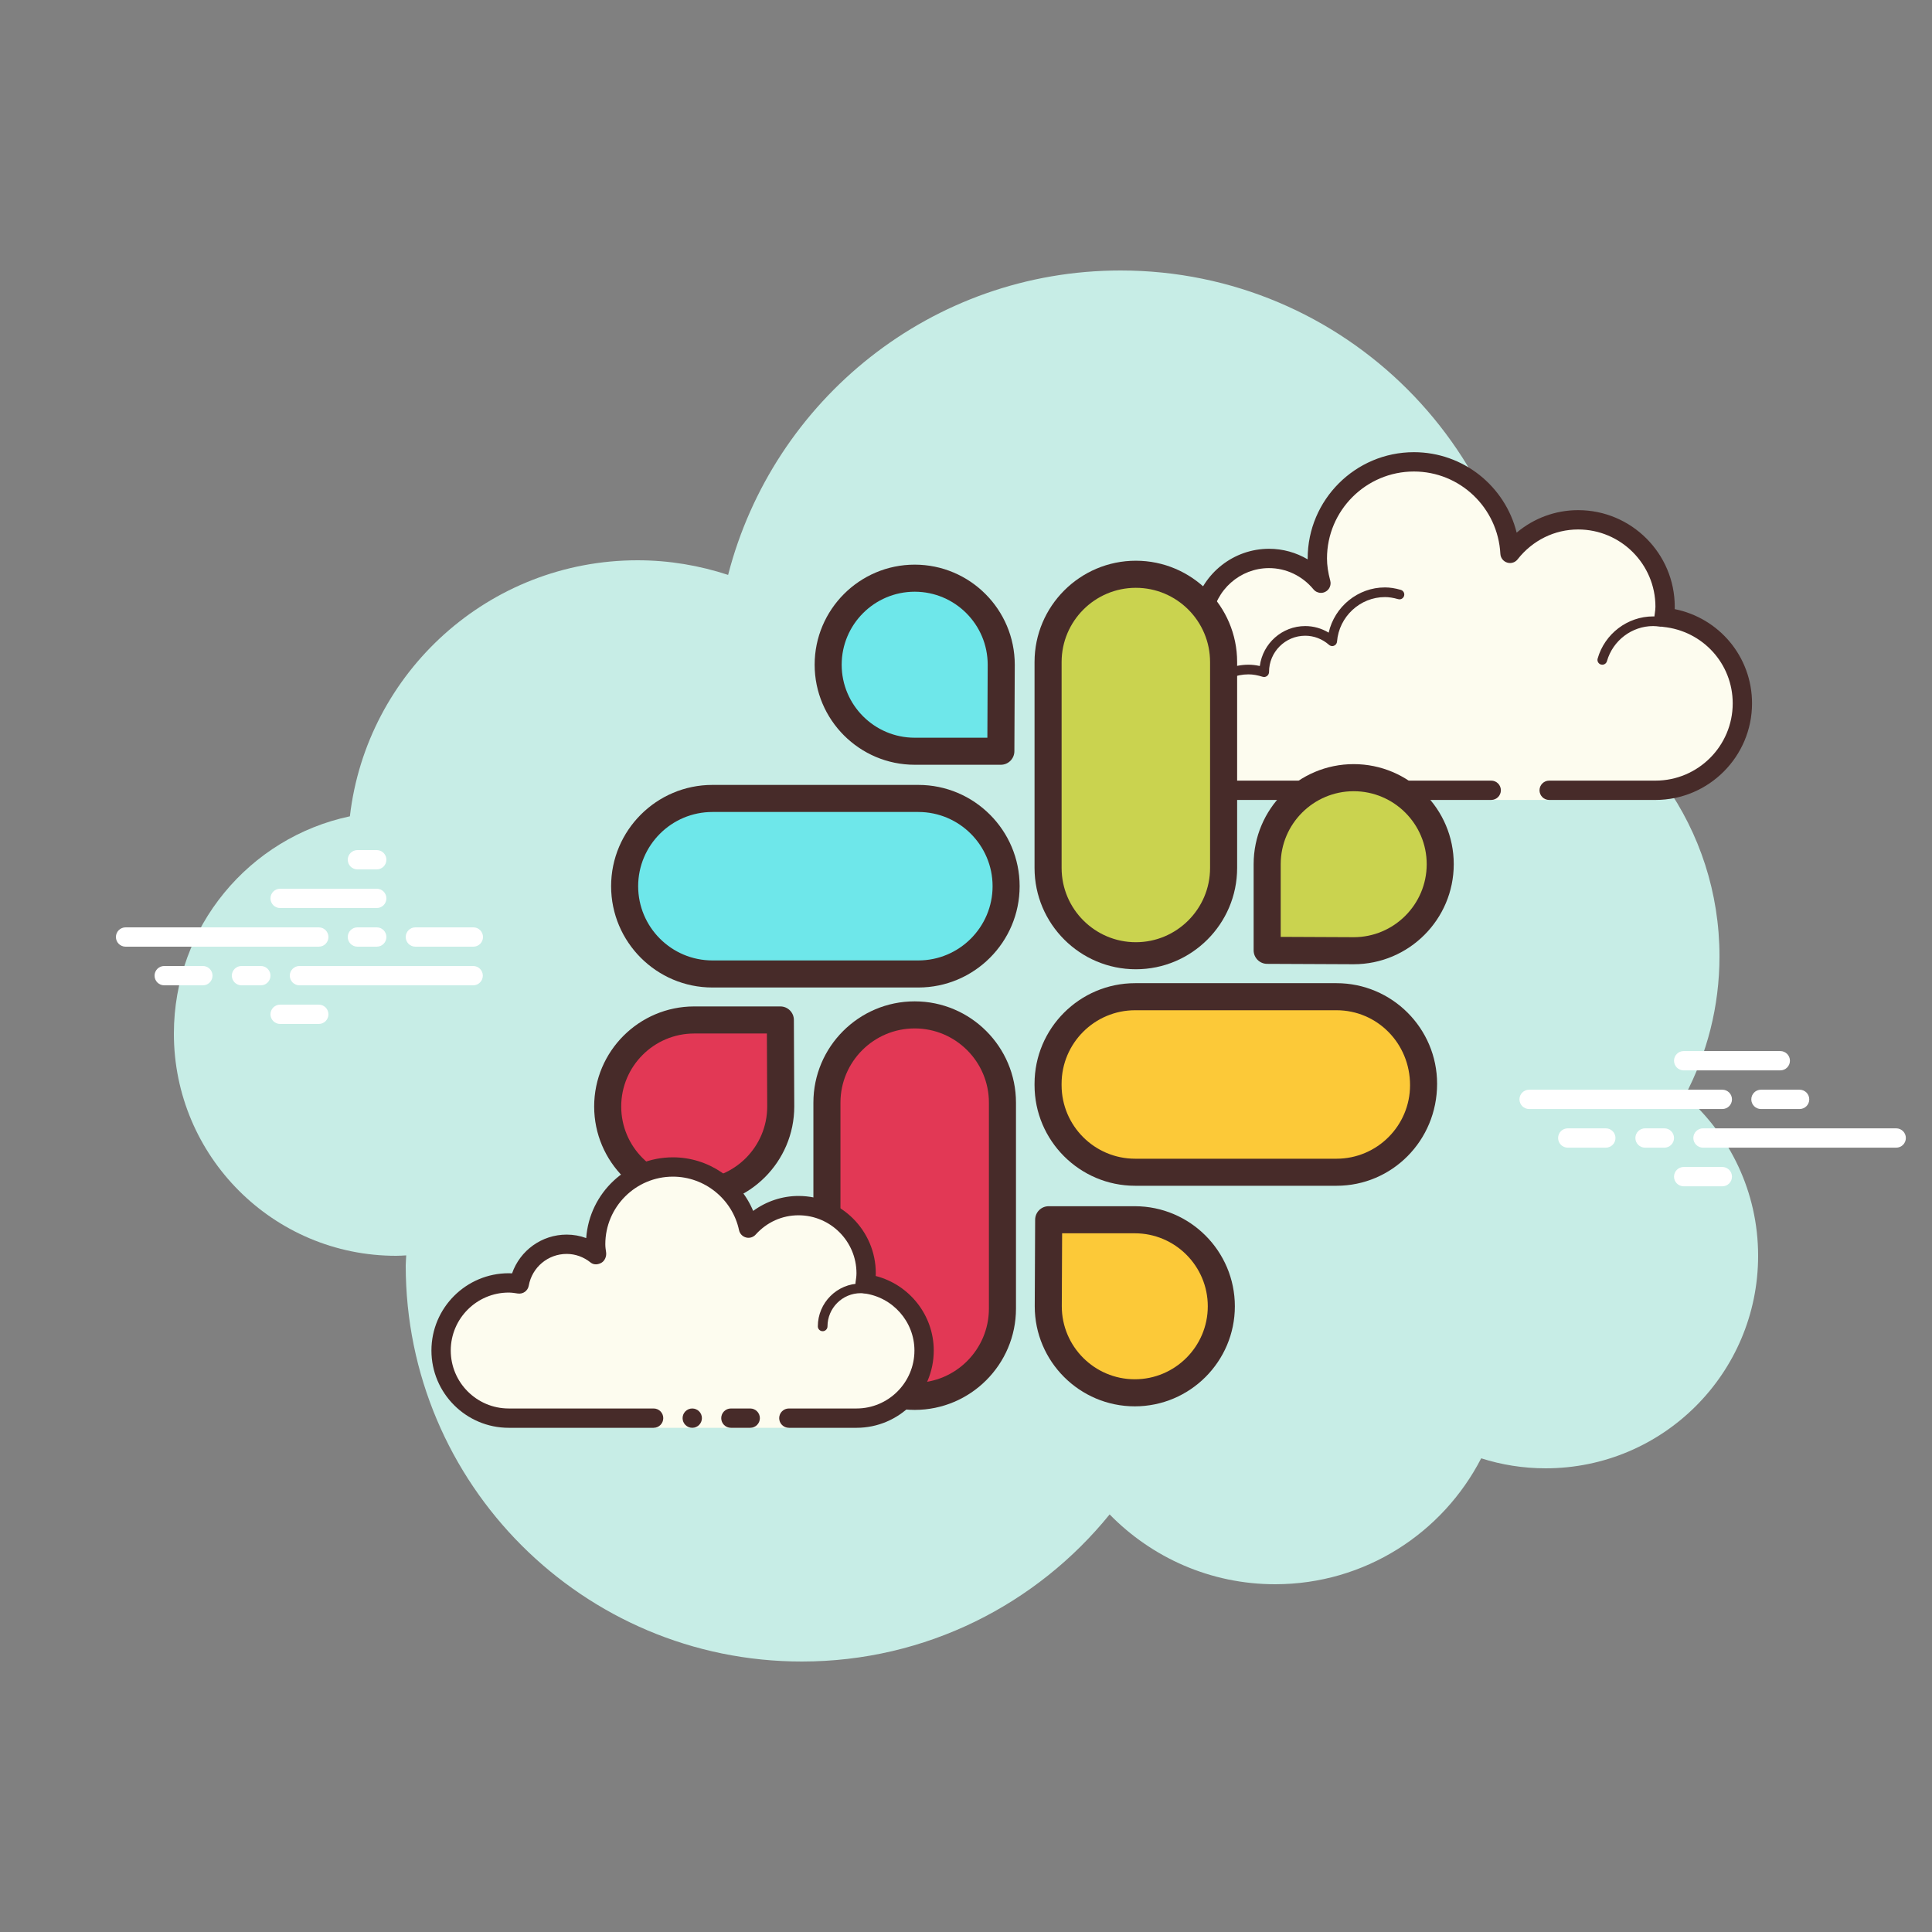<svg xmlns="http://www.w3.org/2000/svg"  viewBox="0 0 100 100" width="100px" height="100px"><rect x="0" y="0" width="100" height="100" fill="#808080" stroke="none"/><path fill="#c7ede6" d="M87.215,56.71C88.35,54.555,89,52.105,89,49.5c0-6.621-4.159-12.257-10.001-14.478 C78.999,35.015,79,35.008,79,35c0-11.598-9.402-21-21-21c-9.784,0-17.981,6.701-20.313,15.757C36.211,29.272,34.638,29,33,29 c-7.692,0-14.023,5.793-14.89,13.252C12.906,43.353,9,47.969,9,53.5C9,59.851,14.149,65,20.5,65c0.177,0,0.352-0.012,0.526-0.022 C21.022,65.153,21,65.324,21,65.5C21,76.822,30.178,86,41.5,86c6.437,0,12.175-2.972,15.934-7.614C59.612,80.611,62.64,82,66,82 c4.65,0,8.674-2.65,10.666-6.518C77.718,75.817,78.837,76,80,76c6.075,0,11-4.925,11-11C91,61.689,89.53,58.727,87.215,56.71z"/><path fill="#fdfcef" d="M77.185,40.905v0.5h3v-0.5c0,0,4.242,0,5.5,0c2.485,0,4.5-2.015,4.5-4.5 c0-2.333-1.782-4.229-4.055-4.455c0.022-0.181,0.055-0.358,0.055-0.545c0-2.485-2.015-4.5-4.5-4.5 c-1.438,0-2.703,0.686-3.527,1.736c-0.14-2.636-2.302-4.736-4.973-4.736c-2.761,0-5,2.239-5,5c0,0.446,0.077,0.87,0.187,1.282 c-0.642-0.777-1.601-1.282-2.687-1.282c-1.781,0-3.234,1.335-3.455,3.055c-0.181-0.022-0.358-0.055-0.545-0.055 c-2.485,0-4.5,2.015-4.5,4.5s2.015,4.5,4.5,4.5s9.5,0,9.5,0H77.185z"/><path fill="#472b29" d="M73.185,23.405c-3.033,0-5.5,2.467-5.5,5.5c0,0.016,0,0.031,0,0.047 c-0.602-0.355-1.29-0.547-2-0.547c-1.831,0-3.411,1.261-3.858,3.005c-0.047-0.003-0.094-0.005-0.142-0.005c-2.757,0-5,2.243-5,5 s2.243,5,5,5h15.5c0.276,0,0.5-0.224,0.5-0.5s-0.224-0.5-0.5-0.5h-15.5c-2.206,0-4-1.794-4-4s1.794-4,4-4 c0.117,0,0.23,0.017,0.343,0.032l0.141,0.019c0.021,0.003,0.041,0.004,0.062,0.004c0.246,0,0.462-0.185,0.495-0.437 c0.191-1.493,1.463-2.618,2.959-2.618c0.885,0,1.723,0.401,2.301,1.1c0.098,0.118,0.241,0.182,0.386,0.182 c0.078,0,0.156-0.018,0.228-0.056c0.209-0.107,0.314-0.346,0.254-0.573c-0.115-0.435-0.169-0.801-0.169-1.153 c0-2.481,2.019-4.5,4.5-4.5c2.381,0,4.347,1.872,4.474,4.263c0.011,0.208,0.15,0.387,0.349,0.45 c0.05,0.016,0.101,0.024,0.152,0.024c0.15,0,0.296-0.069,0.392-0.192c0.771-0.982,1.912-1.545,3.133-1.545c2.206,0,4,1.794,4,4 c0,0.117-0.017,0.23-0.032,0.343l-0.019,0.141c-0.016,0.134,0.022,0.268,0.106,0.373s0.207,0.172,0.34,0.185 c2.056,0.205,3.605,1.907,3.605,3.958c0,2.206-1.794,4-4,4h-5.5c-0.276,0-0.5,0.224-0.5,0.5s0.224,0.5,0.5,0.5h5.5 c2.757,0,5-2.243,5-5c0-2.397-1.689-4.413-4.003-4.877c0.002-0.041,0.003-0.082,0.003-0.123c0-2.757-2.243-5-5-5 c-1.176,0-2.293,0.416-3.183,1.164C77.904,25.165,75.74,23.405,73.185,23.405L73.185,23.405z"/><path fill="#472b29" d="M71.685,30.405c-1.403,0-2.609,0.999-2.913,2.341c-0.367-0.222-0.786-0.341-1.212-0.341 c-1.202,0-2.198,0.897-2.353,2.068c-0.203-0.046-0.396-0.068-0.584-0.068c-1.529,0-2.811,1.2-2.918,2.732 c-0.01,0.138,0.094,0.258,0.231,0.268c0.006,0,0.012,0,0.018,0c0.13,0,0.24-0.101,0.249-0.232 c0.089-1.271,1.151-2.268,2.419-2.268c0.229,0,0.47,0.042,0.738,0.127c0.022,0.007,0.045,0.01,0.067,0.01 c0.055,0,0.11-0.02,0.156-0.054c0.064-0.046,0.102-0.128,0.102-0.208c0-1.034,0.841-1.875,1.875-1.875 c0.447,0,0.885,0.168,1.231,0.473c0.047,0.041,0.106,0.063,0.165,0.063c0.032,0,0.063-0.006,0.093-0.019 c0.088-0.035,0.148-0.117,0.155-0.212c0.104-1.293,1.193-2.305,2.481-2.305c0.208,0,0.425,0.034,0.682,0.107 c0.023,0.007,0.047,0.01,0.07,0.01c0.109,0,0.207-0.073,0.239-0.182c0.038-0.133-0.039-0.271-0.172-0.309 C72.202,30.445,71.941,30.405,71.685,30.405L71.685,30.405z M85.568,31.905c-1.326,0-2.508,0.897-2.874,2.182 c-0.038,0.133,0.039,0.271,0.172,0.309c0.024,0.006,0.047,0.009,0.069,0.009c0.109,0,0.209-0.072,0.24-0.182 c0.305-1.07,1.289-1.818,2.393-1.818c0.117,0,0.23,0.014,0.342,0.029c0.012,0.002,0.023,0.003,0.035,0.003 c0.121,0,0.229-0.092,0.246-0.217c0.019-0.137-0.077-0.263-0.214-0.281C85.843,31.921,85.707,31.905,85.568,31.905 L85.568,31.905z"/><path fill="#fff" d="M89.147,57.403h-10c-0.276,0-0.5-0.224-0.5-0.5c0-0.276,0.224-0.5,0.5-0.5h10 c0.276,0,0.5,0.224,0.5,0.5C89.647,57.179,89.423,57.403,89.147,57.403z M93.147,57.403h-2c-0.276,0-0.5-0.224-0.5-0.5 c0-0.276,0.224-0.5,0.5-0.5h2c0.276,0,0.5,0.224,0.5,0.5C93.647,57.179,93.423,57.403,93.147,57.403z M98.147,59.403h-10 c-0.276,0-0.5-0.224-0.5-0.5c0-0.276,0.224-0.5,0.5-0.5h10c0.276,0,0.5,0.224,0.5,0.5 C98.647,59.179,98.424,59.403,98.147,59.403z M86.147,59.403h-1c-0.276,0-0.5-0.224-0.5-0.5c0-0.276,0.224-0.5,0.5-0.5h1 c0.276,0,0.5,0.224,0.5,0.5C86.647,59.179,86.423,59.403,86.147,59.403z M83.117,59.403h-1.97c-0.276,0-0.5-0.224-0.5-0.5 c0-0.276,0.224-0.5,0.5-0.5h1.97c0.276,0,0.5,0.224,0.5,0.5C83.617,59.179,83.393,59.403,83.117,59.403z M92.147,55.403h-5 c-0.276,0-0.5-0.224-0.5-0.5c0-0.276,0.224-0.5,0.5-0.5h5c0.276,0,0.5,0.224,0.5,0.5C92.647,55.179,92.424,55.403,92.147,55.403 z M89.147,61.403h-2c-0.276,0-0.5-0.224-0.5-0.5c0-0.276,0.224-0.5,0.5-0.5h2c0.276,0,0.5,0.224,0.5,0.5 C89.647,61.179,89.423,61.403,89.147,61.403z"/><path fill="#fff" d="M16.5,49h-10C6.224,49,6,48.776,6,48.5S6.224,48,6.5,48h10c0.276,0,0.5,0.224,0.5,0.5	S16.777,49,16.5,49z M19.5,49h-1c-0.276,0-0.5-0.224-0.5-0.5s0.224-0.5,0.5-0.5h1c0.276,0,0.5,0.224,0.5,0.5S19.777,49,19.5,49z M24.491,51H15.5c-0.276,0-0.5-0.224-0.5-0.5s0.224-0.5,0.5-0.5h8.991c0.276,0,0.5,0.224,0.5,0.5S24.767,51,24.491,51z M13.5,51h-1	c-0.276,0-0.5-0.224-0.5-0.5s0.224-0.5,0.5-0.5h1c0.276,0,0.5,0.224,0.5,0.5S13.777,51,13.5,51z M10.5,51h-2	C8.224,51,8,50.776,8,50.5S8.224,50,8.5,50h2c0.276,0,0.5,0.224,0.5,0.5S10.777,51,10.5,51z M16.5,53h-2c-0.276,0-0.5-0.224-0.5-0.5	s0.224-0.5,0.5-0.5h2c0.276,0,0.5,0.224,0.5,0.5S16.776,53,16.5,53z M19.5,44c-0.177,0-0.823,0-1,0c-0.276,0-0.5,0.224-0.5,0.5	s0.224,0.5,0.5,0.5c0.177,0,0.823,0,1,0c0.276,0,0.5-0.224,0.5-0.5S19.776,44,19.5,44z M19.5,46c-0.177,0-4.823,0-5,0	c-0.276,0-0.5,0.224-0.5,0.5s0.224,0.5,0.5,0.5c0.177,0,4.823,0,5,0c0.276,0,0.5-0.224,0.5-0.5S19.776,46,19.5,46z M24.5,48	c-0.177,0-2.823,0-3,0c-0.276,0-0.5,0.224-0.5,0.5s0.224,0.5,0.5,0.5c0.177,0,2.823,0,3,0c0.276,0,0.5-0.224,0.5-0.5	S24.776,48,24.5,48z"/><path fill="#cad34f" d="M58.791,49.469L58.791,49.469c-2.509,0-4.543-2.034-4.543-4.543v-10.66 c0-2.509,2.034-4.543,4.543-4.543h0c2.509,0,4.543,2.034,4.543,4.543v10.66C63.333,47.435,61.3,49.469,58.791,49.469z"/><path fill="#472b29" d="M58.791,50.169c-2.891,0-5.243-2.352-5.243-5.243v-10.66c0-2.891,2.352-5.243,5.243-5.243 s5.243,2.352,5.243,5.243v10.66C64.034,47.817,61.682,50.169,58.791,50.169z M58.791,30.425c-2.119,0-3.842,1.724-3.842,3.842 v10.66c0,2.119,1.724,3.842,3.842,3.842s3.842-1.724,3.842-3.842v-10.66C62.633,32.148,60.91,30.425,58.791,30.425z"/><path fill="#6ee7ea" d="M51.823,34.405c0-2.474-2.005-4.479-4.479-4.479c-2.474,0-4.479,2.005-4.479,4.479 c0,2.474,2.005,4.479,4.479,4.479c0.047,0,4.458,0,4.458,0S51.823,34.474,51.823,34.405z"/><path fill="#472b29" d="M51.803,39.584h-4.458c-2.855,0-5.179-2.324-5.179-5.179s2.324-5.179,5.179-5.179 s5.179,2.323,5.179,5.179c0,0.069-0.02,4.482-0.02,4.482C52.501,39.273,52.188,39.584,51.803,39.584z M47.344,30.627 c-2.084,0-3.779,1.695-3.779,3.778c0,2.084,1.695,3.779,3.779,3.779h3.762c0.005-1.241,0.017-3.713,0.017-3.779 C51.123,32.322,49.428,30.627,47.344,30.627z M51.823,34.406h0.01H51.823z"/><path fill="#e23855" d="M40.411,57.272c0,2.474-2.005,4.479-4.479,4.479c-2.474,0-4.479-2.005-4.479-4.479 c0-2.474,2.005-4.479,4.479-4.479c0.047,0,4.458,0,4.458,0S40.411,57.204,40.411,57.272z"/><path fill="#472b29" d="M35.933,62.451c-2.855,0-5.179-2.323-5.179-5.179s2.324-5.179,5.179-5.179h4.458 c0.385,0,0.698,0.312,0.7,0.697c0,0,0.02,4.414,0.02,4.482C41.111,60.128,38.788,62.451,35.933,62.451z M35.933,53.494 c-2.084,0-3.779,1.695-3.779,3.779c0,2.083,1.695,3.778,3.779,3.778c2.083,0,3.778-1.695,3.778-3.778 c0-0.066-0.011-2.538-0.017-3.779H35.933z"/><path fill="#fcc938" d="M54.258,67.613c0,2.474,2.005,4.479,4.479,4.479c2.474,0,4.479-2.005,4.479-4.479 c0-2.474-2.005-4.479-4.479-4.479c-0.047,0-4.458,0-4.458,0S54.258,67.544,54.258,67.613z"/><path fill="#472b29" d="M58.737,72.792c-2.855,0-5.179-2.323-5.179-5.179c0-0.069,0.021-4.482,0.021-4.482 c0.002-0.385,0.315-0.697,0.7-0.697h4.458c2.855,0,5.179,2.323,5.179,5.179S61.592,72.792,58.737,72.792z M54.958,67.613 c0,2.083,1.695,3.778,3.779,3.778c2.083,0,3.778-1.695,3.778-3.778s-1.695-3.778-3.778-3.778h-3.762 C54.969,65.076,54.958,67.546,54.958,67.613L54.958,67.613z"/><g><path fill="#cad34f" d="M70.068,49.209c2.474,0,4.479-2.005,4.479-4.479c0-2.474-2.005-4.479-4.479-4.479 c-2.474,0-4.479,2.005-4.479,4.479c0,0.047,0,4.458,0,4.458S69.999,49.209,70.068,49.209z"/><path fill="#472b29" d="M70.067,49.909c-0.068,0-4.482-0.02-4.482-0.02c-0.385-0.002-0.697-0.315-0.697-0.7V44.73 c0-2.855,2.323-5.179,5.179-5.179s5.179,2.323,5.179,5.179S72.923,49.909,70.067,49.909z M66.289,48.492 c1.241,0.005,3.713,0.017,3.778,0.017c2.084,0,3.779-1.695,3.779-3.778s-1.695-3.778-3.779-3.778c-2.083,0-3.778,1.695-3.778,3.778 V48.492z"/></g><g><path fill="#fcc938" d="M54.248,56.168v-0.071c0-2.489,2.018-4.507,4.507-4.507h10.422c2.489,0,4.507,2.018,4.507,4.507 v0.071c0,2.489-2.018,4.507-4.507,4.507H58.755C56.266,60.675,54.248,58.657,54.248,56.168z"/><path fill="#472b29" d="M69.178,61.375H58.755c-2.871,0-5.207-2.336-5.207-5.208v-0.071c0-2.871,2.336-5.207,5.207-5.207 h10.422c2.871,0,5.207,2.336,5.207,5.207C74.385,59.039,72.049,61.375,69.178,61.375z M58.755,52.29 c-2.099,0-3.807,1.708-3.807,3.807v0.071c0,2.1,1.708,3.807,3.807,3.807h10.422c2.099,0,3.807-1.708,3.807-3.807 c0-2.17-1.708-3.878-3.807-3.878H58.755z"/></g><g><path fill="#e23855" d="M47.344,72.276L47.344,72.276c-2.509,0-4.543-2.034-4.543-4.543v-10.66 c0-2.509,2.034-4.543,4.543-4.543h0c2.509,0,4.543,2.034,4.543,4.543v10.66C51.887,70.242,49.853,72.276,47.344,72.276z"/><path fill="#472b29" d="M47.344,72.976c-2.891,0-5.243-2.352-5.243-5.243v-10.66c0-2.891,2.352-5.243,5.243-5.243 s5.243,2.352,5.243,5.243v10.66C52.587,70.624,50.235,72.976,47.344,72.976z M47.344,53.231c-2.119,0-3.842,1.724-3.842,3.842 v10.66c0,2.119,1.724,3.842,3.842,3.842s3.842-1.724,3.842-3.842v-10.66C51.187,54.955,49.463,53.231,47.344,53.231z"/></g><g><path fill="#6ee7ea" d="M32.331,45.87L32.331,45.87c0-2.509,2.034-4.543,4.543-4.543h10.66c2.509,0,4.543,2.034,4.543,4.543 v0c0,2.509-2.034,4.543-4.543,4.543h-10.66C34.365,50.413,32.331,48.379,32.331,45.87z"/><path fill="#472b29" d="M47.533,51.113H36.874c-2.891,0-5.243-2.352-5.243-5.243s2.352-5.243,5.243-5.243h10.659 c2.891,0,5.243,2.352,5.243,5.243S50.424,51.113,47.533,51.113z M36.874,42.028c-2.119,0-3.843,1.724-3.843,3.842 s1.724,3.842,3.843,3.842h10.659c2.119,0,3.843-1.724,3.843-3.842s-1.724-3.842-3.843-3.842H36.874z"/></g><g><path fill="#fdfcef" d="M40.831,73.403c0,0,1.567,0,3.5,0s3.5-1.567,3.5-3.5c0-1.781-1.335-3.234-3.055-3.455 c0.028-0.179,0.055-0.358,0.055-0.545c0-1.933-1.567-3.5-3.5-3.5c-1.032,0-1.95,0.455-2.59,1.165 c-0.384-1.808-1.987-3.165-3.91-3.165c-2.209,0-4,1.791-4,4c0,0.191,0.03,0.374,0.056,0.558 c-0.428-0.344-0.964-0.558-1.556-0.558c-1.228,0-2.245,0.887-2.455,2.055c-0.179-0.028-0.358-0.055-0.545-0.055 c-1.933,0-3.5,1.567-3.5,3.5s1.567,3.5,3.5,3.5s7.5,0,7.5,0v0.5h7V73.403z"/><path fill="#472b29" d="M42.581,68.903c-0.138,0-0.25-0.112-0.25-0.25c0-1.223,0.995-2.218,2.218-2.218 c0.034,0.009,0.737-0.001,1.244,0.136c0.133,0.036,0.212,0.173,0.176,0.306c-0.036,0.134-0.173,0.213-0.306,0.176 c-0.444-0.12-1.1-0.12-1.113-0.118c-0.948,0-1.719,0.771-1.719,1.718C42.831,68.791,42.719,68.903,42.581,68.903z M35.831,72.903 c-0.276,0-0.5,0.224-0.5,0.5s0.224,0.5,0.5,0.5s0.5-0.224,0.5-0.5S36.107,72.903,35.831,72.903z"/><path fill="#472b29" d="M44.331,73.903h-3.5c-0.276,0-0.5-0.224-0.5-0.5s0.224-0.5,0.5-0.5h3.5c1.654,0,3-1.346,3-3 c0-1.496-1.125-2.768-2.618-2.959c-0.134-0.018-0.255-0.088-0.336-0.196s-0.115-0.244-0.094-0.377 c0.023-0.154,0.048-0.308,0.048-0.468c0-1.654-1.346-3-3-3c-0.85,0-1.638,0.355-2.219,1c-0.125,0.139-0.321,0.198-0.5,0.148 c-0.182-0.049-0.321-0.195-0.36-0.379c-0.341-1.604-1.78-2.769-3.421-2.769c-1.93,0-3.5,1.57-3.5,3.5 c0,0.143,0.021,0.28,0.041,0.418c0.029,0.203-0.063,0.438-0.242,0.54s-0.396,0.118-0.556-0.01 c-0.365-0.293-0.794-0.448-1.243-0.448c-0.966,0-1.792,0.691-1.963,1.644c-0.048,0.267-0.296,0.446-0.569,0.405 c-0.154-0.024-0.308-0.049-0.468-0.049c-1.654,0-3,1.346-3,3s1.346,3,3,3h7.5c0.276,0,0.5,0.224,0.5,0.5s-0.224,0.5-0.5,0.5h-7.5 c-2.206,0-4-1.794-4-4s1.794-4,4-4c0.059,0,0.116,0.002,0.174,0.006c0.414-1.186,1.537-2.006,2.826-2.006 c0.349,0,0.689,0.061,1.011,0.18c0.165-2.333,2.115-4.18,4.489-4.18c1.831,0,3.466,1.127,4.153,2.774 c0.68-0.498,1.502-0.774,2.347-0.774c2.206,0,4,1.794,4,4c0,0.048-0.001,0.095-0.004,0.142c1.743,0.448,3.004,2.027,3.004,3.858 C48.331,72.109,46.537,73.903,44.331,73.903z"/><path fill="#472b29" d="M38.831,72.903c-0.159,0-0.841,0-1,0c-0.276,0-0.5,0.224-0.5,0.5s0.224,0.5,0.5,0.5 c0.159,0,0.841,0,1,0c0.276,0,0.5-0.224,0.5-0.5S39.107,72.903,38.831,72.903z"/></g></svg>